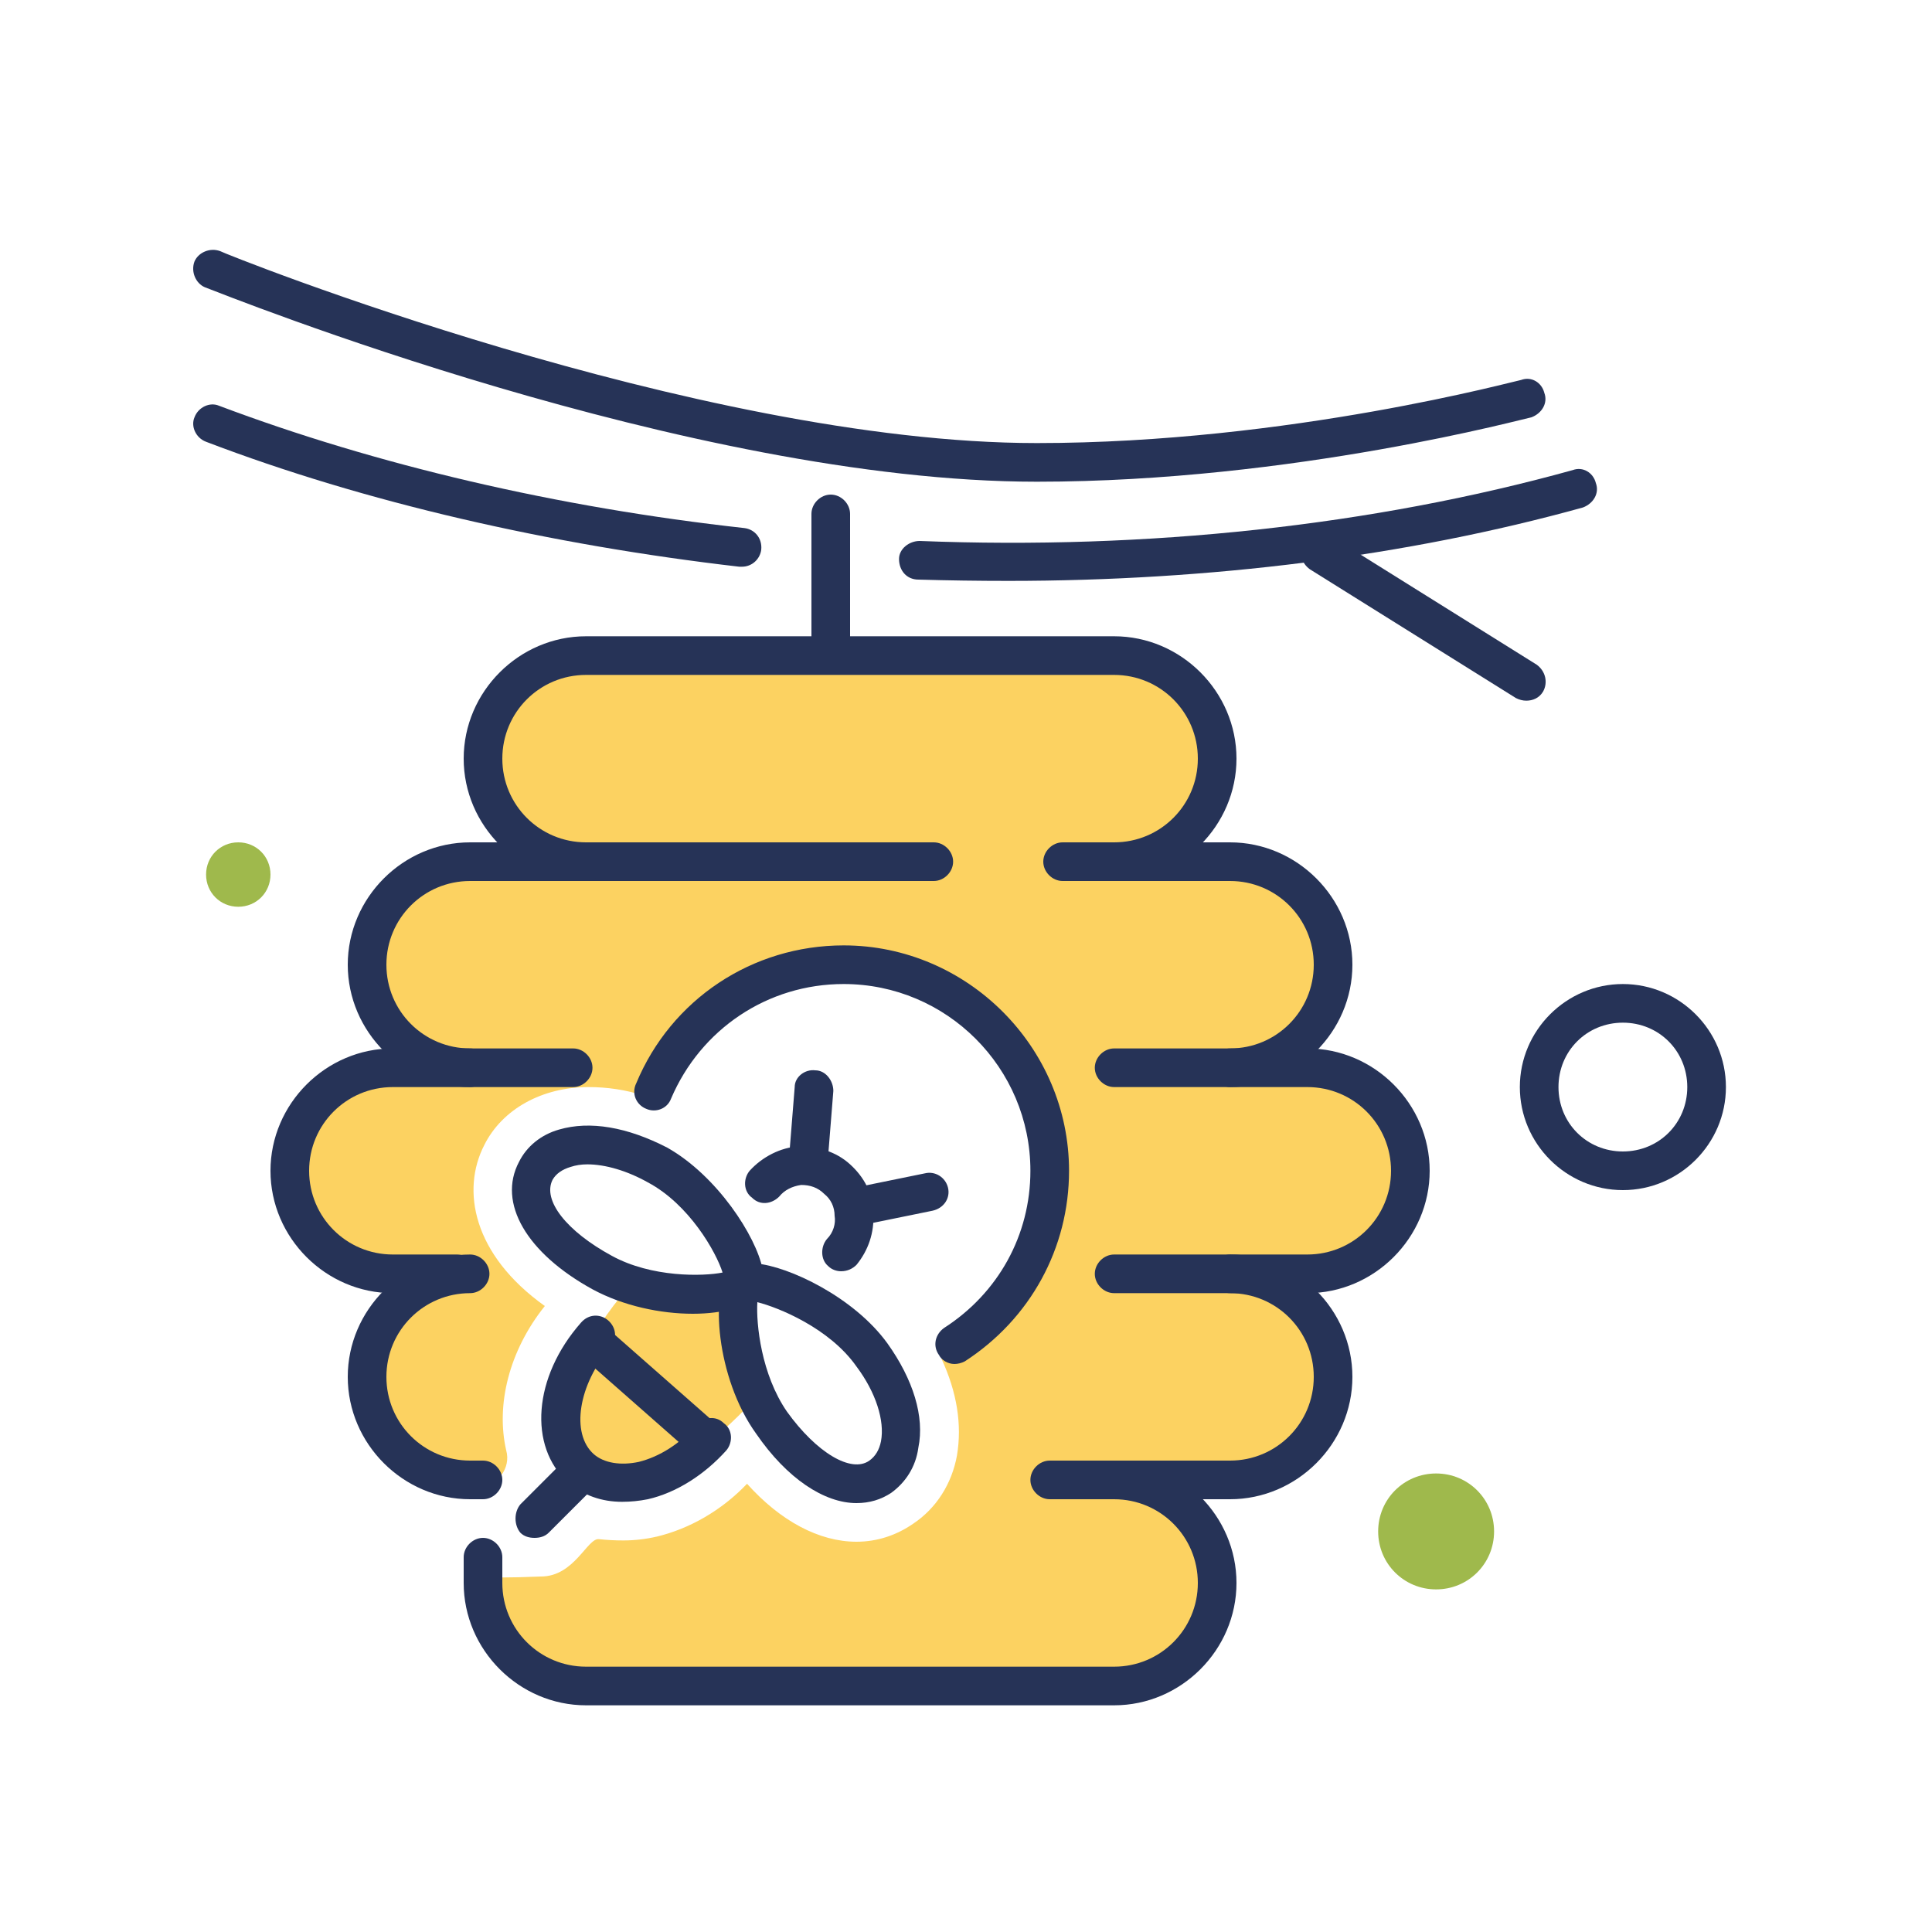 <svg xmlns="http://www.w3.org/2000/svg" viewBox="0 0 150 150" width="150" height="150"><title>ox014_04-ai</title><style>		.s0 { fill: #fcd261 } 		.s1 { fill: #263357 } 		.s2 { fill: #9fb94c } 	</style><g id="icons"><g id="ape"><path id="&lt;Path&gt;" class="s0" d="m101 82.4h-2.1c2.4-1.4 4.1-4 4.1-7v-1c0-4.4-3.6-8-8-8h-5.1c2.4-1.4 4.1-4 4.1-7v-1c0-4.4-3.6-8-8-8h-41c-4.4 0-8 3.6-8 8v1c0 3 1.7 5.6 4.1 7h-4.1c-4.4 0-8 3.6-8 8v1c0 3 1.7 5.6 4.1 7h-2.1c-4.4 0-8 3.6-8 8v1c0 4.4 3.6 8 8 8h2.1c-2.4 1.4-4.1 4-4.1 7v1c0 4.4 3.6 8 8 8h0.2c1.4 0 2.5-1.4 2.1-2.8-0.8-3.5 0.2-7.7 3-11.2-5.6-4-6.5-9-4.7-12.5 1.4-2.8 4.5-4.5 8.1-4.5 1.4 0 2.9 0.2 4.4 0.7 2.6-6.9 9.7-11.7 17.8-10.5 7.3 1 13.1 7 14 14.3 0.8 7.2-3 13.6-8.8 16.6 1.2 2.6 1.6 5.1 1.2 7.5-0.4 2.2-1.6 4.1-3.4 5.3-1.3 0.9-2.8 1.4-4.4 1.4-2.9 0-5.9-1.6-8.5-4.5-2 2.1-4.5 3.5-7 4.1q-1.3 0.3-2.6 0.3-1 0-1.9-0.1c-0.9-0.1-1.9 2.9-4.5 2.9-2.6 0.1-3.9 0.1-5 0v1c0 4.4 3.6 8 8 8h41c4.4 0 8-3.6 8-8v-1c0-3-1.7-5.6-4.1-7h5.1c4.4 0 8-3.6 8-8v-1c0-3-1.7-5.6-4.1-7h2.1c4.4 0 8-3.6 8-8v-1c0-4.4-3.6-8-8-8z"></path><g id="&lt;Group&gt;"><path id="&lt;Path&gt;" class="s1" d="m101.5 100.4h-15c-0.8 0-1.5-0.7-1.5-1.5 0-0.8 0.7-1.5 1.5-1.5h15c3.6 0 6.5-2.9 6.5-6.5 0-3.6-2.9-6.5-6.5-6.5h-15c-0.8 0-1.5-0.7-1.5-1.5 0-0.8 0.7-1.5 1.5-1.5h15c5.2 0 9.5 4.3 9.5 9.5 0 5.2-4.3 9.5-9.5 9.5z"></path></g><g id="&lt;Group&gt;"><path id="&lt;Path&gt;" class="s1" d="m35.5 100.4h-5c-5.2 0-9.5-4.3-9.5-9.5 0-5.2 4.3-9.5 9.5-9.5h14c0.8 0 1.5 0.7 1.5 1.5 0 0.8-0.7 1.5-1.5 1.5h-14c-3.6 0-6.5 2.9-6.5 6.5 0 3.6 2.9 6.5 6.5 6.5h5c0.8 0 1.5 0.7 1.5 1.5 0 0.8-0.7 1.5-1.5 1.5z"></path></g><g id="&lt;Group&gt;"><path id="&lt;Path&gt;" class="s1" d="m37.5 116.4h-1c-5.2 0-9.5-4.3-9.5-9.5 0-5.2 4.3-9.5 9.5-9.5 0.8 0 1.5 0.7 1.5 1.5 0 0.8-0.7 1.5-1.5 1.5-3.6 0-6.5 2.9-6.5 6.5 0 3.6 2.9 6.5 6.5 6.5h1c0.8 0 1.5 0.7 1.5 1.5 0 0.8-0.7 1.5-1.5 1.5z"></path></g><g id="&lt;Group&gt;"><path id="&lt;Path&gt;" class="s1" d="m95.5 116.4h-14c-0.8 0-1.5-0.7-1.5-1.5 0-0.8 0.7-1.5 1.5-1.5h14c3.6 0 6.5-2.9 6.5-6.5 0-3.6-2.9-6.5-6.5-6.5-0.8 0-1.5-0.7-1.5-1.5 0-0.8 0.7-1.5 1.5-1.5 5.2 0 9.5 4.3 9.5 9.5 0 5.2-4.3 9.5-9.5 9.5z"></path></g><g id="&lt;Group&gt;"><path id="&lt;Path&gt;" class="s1" d="m86.5 132.4h-41c-5.2 0-9.5-4.3-9.5-9.5v-2c0-0.8 0.7-1.5 1.5-1.5 0.8 0 1.5 0.7 1.5 1.5v2c0 3.6 2.9 6.5 6.5 6.5h41c3.6 0 6.5-2.9 6.5-6.5 0-3.6-2.9-6.5-6.5-6.5-0.8 0-1.5-0.7-1.5-1.5 0-0.8 0.7-1.5 1.5-1.5 5.2 0 9.5 4.3 9.5 9.5 0 5.2-4.3 9.5-9.5 9.5z"></path></g><g id="&lt;Group&gt;"><path id="&lt;Path&gt;" class="s1" d="m36.5 84.4c-5.2 0-9.5-4.3-9.5-9.5 0-5.2 4.3-9.5 9.5-9.5h36c0.8 0 1.5 0.7 1.5 1.5 0 0.8-0.7 1.5-1.5 1.5h-36c-3.6 0-6.5 2.9-6.5 6.5 0 3.6 2.9 6.5 6.5 6.5 0.8 0 1.5 0.7 1.5 1.5 0 0.8-0.7 1.5-1.5 1.5z"></path></g><g id="&lt;Group&gt;"><path id="&lt;Path&gt;" class="s1" d="m95.5 84.4c-0.8 0-1.5-0.7-1.5-1.5 0-0.8 0.7-1.5 1.5-1.5 3.6 0 6.5-2.9 6.5-6.5 0-3.6-2.9-6.5-6.5-6.5h-13c-0.8 0-1.5-0.7-1.5-1.5 0-0.8 0.7-1.5 1.5-1.5h13c5.2 0 9.5 4.3 9.5 9.5 0 5.2-4.3 9.5-9.5 9.5z"></path></g><g id="&lt;Group&gt;"><path id="&lt;Path&gt;" class="s1" d="m86.5 68.4c-0.8 0-1.5-0.7-1.5-1.5 0-0.8 0.7-1.5 1.5-1.5 3.6 0 6.5-2.9 6.5-6.5 0-3.6-2.9-6.5-6.5-6.5h-41c-3.6 0-6.5 2.9-6.5 6.5 0 3.6 2.9 6.5 6.5 6.5 0.8 0 1.5 0.7 1.5 1.5 0 0.8-0.7 1.5-1.5 1.5-5.2 0-9.5-4.3-9.5-9.5 0-5.2 4.3-9.5 9.5-9.5h41c5.2 0 9.5 4.3 9.5 9.5 0 5.2-4.3 9.5-9.5 9.5z"></path></g><g id="&lt;Group&gt;"><path id="&lt;Path&gt;" class="s1" d="m74.1 105.9c-0.5 0-1-0.3-1.2-0.7-0.5-0.7-0.3-1.6 0.4-2.1 4.2-2.7 6.7-7.2 6.7-12.2 0-8-6.5-14.5-14.5-14.5-5.9 0-11.1 3.5-13.4 8.9-0.3 0.8-1.2 1.1-1.9 0.8-0.8-0.3-1.2-1.2-0.8-2 2.7-6.5 9-10.7 16.1-10.7 9.6 0 17.5 7.9 17.5 17.5 0 6-3 11.5-8.1 14.8q-0.4 0.2-0.8 0.2z"></path></g><g id="&lt;Group&gt;"><path id="&lt;Path&gt;" class="s1" d="m64.5 51.4c-0.8 0-1.5-0.7-1.5-1.5v-10c0-0.8 0.7-1.5 1.5-1.5 0.8 0 1.5 0.7 1.5 1.5v10c0 0.8-0.7 1.5-1.5 1.5z"></path></g><g id="&lt;Group&gt;"><path id="&lt;Path&gt;" class="s1" d="m80.5 37.4c-27 0-63-14.5-64.6-15.1-0.7-0.3-1.1-1.2-0.8-2 0.3-0.7 1.2-1.1 2-0.8 0.3 0.2 37 14.9 63.4 14.9 19.6 0 37.4-4.9 37.6-4.9 0.8-0.3 1.6 0.2 1.8 1 0.3 0.8-0.2 1.6-1 1.9-0.2 0-18.4 5-38.4 5z"></path></g><g id="&lt;Group&gt;"><path id="&lt;Path&gt;" class="s1" d="m78.3 45.1q-3.5 0-7-0.1c-0.9 0-1.5-0.7-1.5-1.6 0-0.8 0.8-1.4 1.6-1.4 17.7 0.7 35.2-1.2 50.7-5.5 0.8-0.3 1.6 0.2 1.8 1 0.3 0.8-0.2 1.6-1 1.9-13.7 3.8-29 5.7-44.6 5.7z"></path></g><g id="&lt;Group&gt;"><path id="&lt;Path&gt;" class="s1" d="m57.6 44q-0.1 0-0.2 0c-14.7-1.7-29.1-5-41.4-9.7-0.8-0.3-1.2-1.2-0.9-1.9 0.3-0.8 1.2-1.2 1.9-0.9 12.2 4.6 26.3 7.9 40.8 9.5 0.8 0.1 1.4 0.8 1.3 1.7-0.1 0.7-0.7 1.3-1.5 1.3z"></path></g><g id="&lt;Group&gt;"><path id="&lt;Path&gt;" class="s1" d="m118.5 54.4q-0.4 0-0.8-0.2l-16-10c-0.7-0.5-0.9-1.4-0.5-2.1 0.5-0.7 1.4-0.9 2.1-0.5l16 10c0.7 0.5 0.9 1.4 0.5 2.1-0.3 0.5-0.8 0.7-1.3 0.7z"></path></g><path id="&lt;Path&gt;" class="s0" d="m58.3 108.9c-2 2.3-8.7 8.4-12.5 5-4.5-4 0.7-11.3 2.7-13.6l8.2 0.6z"></path><g id="&lt;Group&gt;"><path id="&lt;Path&gt;" class="s1" d="m48.3 116.6c-1.6 0-3-0.5-4.2-1.5-3.1-2.8-2.7-8.2 1-12.4 0.6-0.7 1.5-0.7 2.1-0.2 0.7 0.6 0.7 1.5 0.2 2.1-2.5 2.9-3.1 6.7-1.3 8.3 0.8 0.7 2.1 0.9 3.5 0.6 1.6-0.4 3.2-1.4 4.5-2.9 0.6-0.6 1.5-0.7 2.1-0.1 0.7 0.5 0.7 1.5 0.2 2.1-1.7 1.9-3.9 3.3-6.1 3.8q-1 0.2-2 0.2z"></path></g><g id="&lt;Group&gt;"><path id="&lt;Compound Path&gt;" fill-rule="evenodd" class="s1" d="m53.8 102c-2.5 0-5.4-0.6-7.8-1.9-5.1-2.8-7.4-6.7-5.7-9.9 0.6-1.2 1.7-2.1 3.1-2.5 2.4-0.7 5.3-0.2 8.4 1.4 3.9 2.2 6.9 6.9 7.4 9.4 0.1 0.3 0.3 1.3-0.3 2.1-0.7 0.8-2.7 1.4-5.1 1.4zm-8.2-11.6q-0.7 0-1.3 0.2-1 0.3-1.4 1c-0.8 1.6 1.1 4 4.6 5.9 3.1 1.7 7.1 1.6 8.6 1.3-0.5-1.6-2.6-5.3-5.8-7-1.6-0.9-3.3-1.4-4.7-1.4z"></path></g><g id="&lt;Group&gt;"><path id="&lt;Compound Path&gt;" fill-rule="evenodd" class="s1" d="m66.5 116.7c-2.5 0-5.4-1.9-7.8-5.4-3.1-4.3-3.6-11.2-2-12.7 0.7-0.6 1.7-0.5 2-0.5 2.5 0.2 7.6 2.6 10.2 6.2 2 2.8 2.9 5.7 2.4 8.1-0.2 1.5-1 2.7-2.1 3.5q-1.2 0.8-2.7 0.8zm-7.7-15.6c-0.1 1.7 0.3 5.6 2.3 8.5 2.3 3.2 5 4.8 6.4 3.8q0.7-0.5 0.9-1.5c0.3-1.6-0.4-3.8-1.9-5.8-2.1-3-6.1-4.6-7.7-5z"></path></g><g id="&lt;Group&gt;"><path id="&lt;Path&gt;" class="s1" d="m65.3 98.7c-0.3 0-0.7-0.1-1-0.4-0.6-0.5-0.6-1.5-0.1-2.1 0.5-0.5 0.7-1.2 0.6-1.8 0-0.7-0.3-1.3-0.8-1.7-0.5-0.5-1.1-0.7-1.8-0.7-0.7 0.1-1.3 0.4-1.7 0.9-0.6 0.6-1.5 0.7-2.1 0.1-0.7-0.5-0.7-1.5-0.2-2.1 1-1.1 2.4-1.8 3.8-1.9 1.5 0 2.9 0.4 4 1.4 1.1 1 1.8 2.3 1.8 3.8 0.1 1.5-0.4 2.9-1.3 4-0.3 0.3-0.7 0.5-1.2 0.5z"></path></g><g id="&lt;Group&gt;"><path id="&lt;Path&gt;" class="s1" d="m62.8 91q-0.1 0-0.2 0c-0.8 0-1.4-0.7-1.3-1.6l0.4-5c0-0.8 0.8-1.4 1.6-1.3 0.8 0 1.4 0.8 1.4 1.6l-0.4 5c-0.1 0.8-0.8 1.3-1.5 1.3z"></path></g><g id="&lt;Group&gt;"><path id="&lt;Path&gt;" class="s1" d="m67.2 95c-0.7 0-1.3-0.5-1.4-1.2-0.2-0.8 0.3-1.6 1.1-1.7l4.9-1c0.8-0.2 1.6 0.3 1.8 1.1 0.2 0.8-0.3 1.6-1.2 1.8l-4.9 1q-0.1 0-0.3 0z"></path></g><g id="&lt;Group&gt;"><path id="&lt;Path&gt;" class="s1" d="m54.2 112.8c-0.4 0-0.8-0.1-1-0.4l-7.5-6.6c-0.6-0.5-0.7-1.5-0.2-2.1 0.6-0.6 1.5-0.7 2.2-0.1l7.5 6.6c0.6 0.5 0.6 1.5 0.1 2.1-0.3 0.3-0.7 0.5-1.1 0.5z"></path></g><path id="&lt;Path&gt;" class="s2" d="m21 67.9c0 1.4-1.1 2.5-2.5 2.5-1.4 0-2.5-1.1-2.5-2.5 0-1.4 1.1-2.5 2.5-2.5 1.4 0 2.5 1.1 2.5 2.5z"></path><path id="&lt;Path&gt;" class="s2" d="m116 118.9c0 2.5-2 4.5-4.5 4.5-2.5 0-4.5-2-4.5-4.5 0-2.5 2-4.5 4.5-4.5 2.5 0 4.5 2 4.5 4.5z"></path><g id="&lt;Group&gt;"><path id="&lt;Compound Path&gt;" fill-rule="evenodd" class="s1" d="m126 92.4c-4.4 0-8-3.6-8-8 0-4.4 3.6-8 8-8 4.4 0 8 3.6 8 8 0 4.4-3.6 8-8 8zm0-13c-2.8 0-5 2.2-5 5 0 2.8 2.2 5 5 5 2.8 0 5-2.2 5-5 0-2.8-2.2-5-5-5z"></path></g><g id="&lt;Group&gt;"><path id="&lt;Path&gt;" class="s1" d="m41.5 119.4c-0.4 0-0.8-0.1-1.1-0.4-0.5-0.6-0.5-1.6 0-2.2l3-3c0.6-0.5 1.6-0.5 2.2 0 0.5 0.6 0.5 1.6 0 2.2l-3 3c-0.3 0.3-0.7 0.4-1.1 0.4z"></path></g></g></g></svg>
